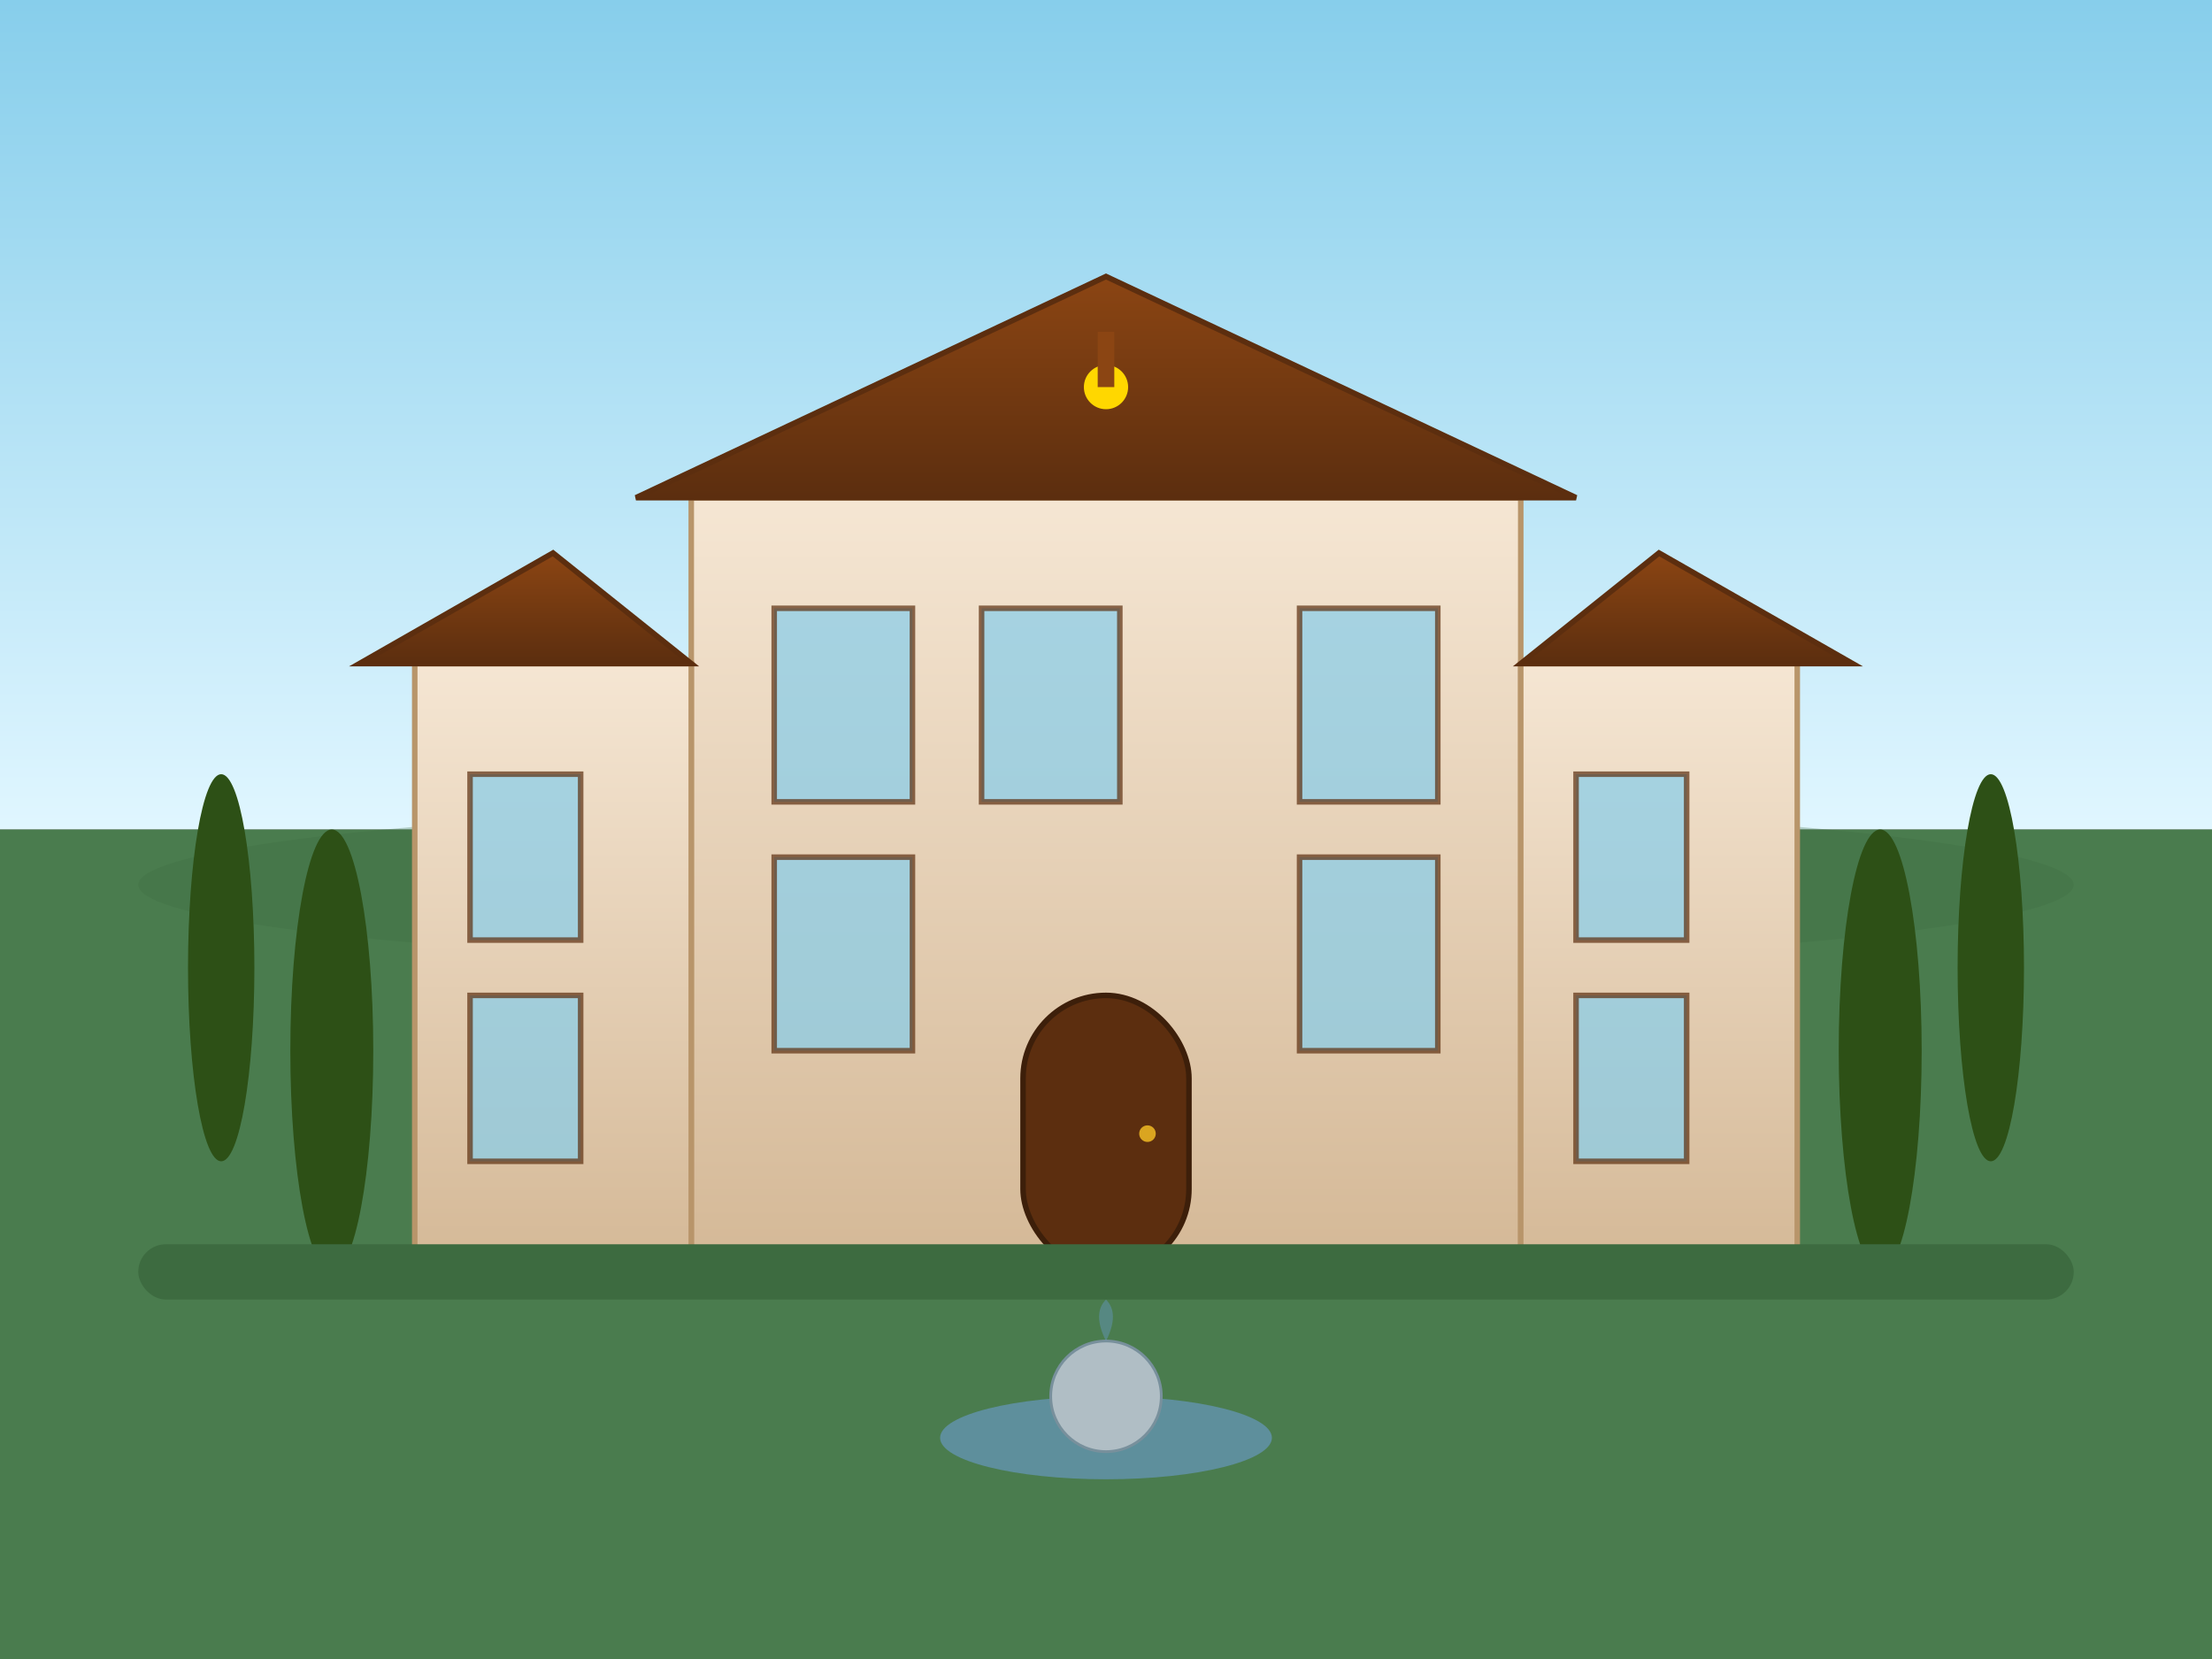 <svg xmlns="http://www.w3.org/2000/svg" viewBox="0 0 800 600">
  <rect x="0" y="0" width="800" height="600" fill="#808080" stroke="none"/>
  <defs>
    <linearGradient id="skyGrad" x1="0%" y1="0%" x2="0%" y2="100%">
      <stop offset="0%" style="stop-color:#87CEEB;stop-opacity:1" />
      <stop offset="100%" style="stop-color:#E0F6FF;stop-opacity:1" />
    </linearGradient>
    <linearGradient id="villaWall" x1="0%" y1="0%" x2="0%" y2="100%">
      <stop offset="0%" style="stop-color:#F5E6D3;stop-opacity:1" />
      <stop offset="100%" style="stop-color:#D4B896;stop-opacity:1" />
    </linearGradient>
    <linearGradient id="roofGrad" x1="0%" y1="0%" x2="0%" y2="100%">
      <stop offset="0%" style="stop-color:#8B4513;stop-opacity:1" />
      <stop offset="100%" style="stop-color:#5C2E0F;stop-opacity:1" />
    </linearGradient>
  </defs>
  
  <!-- Sky -->
  <rect width="800" height="300" fill="url(#skyGrad)"/>
  
  <!-- Ground/Garden -->
  <rect y="300" width="800" height="300" fill="#4A7C4E"/>
  <ellipse cx="400" cy="320" rx="350" ry="30" fill="#3D6B40" opacity="0.3"/>
  
  <!-- Villa Central Building -->
  <rect x="250" y="180" width="300" height="280" fill="url(#villaWall)" stroke="#B8956A" stroke-width="2"/>
  
  <!-- Roof -->
  <path d="M 230 180 L 400 100 L 570 180 Z" fill="url(#roofGrad)" stroke="#5C2E0F" stroke-width="2"/>
  
  <!-- Side Wing Left -->
  <rect x="150" y="240" width="100" height="220" fill="url(#villaWall)" stroke="#B8956A" stroke-width="2"/>
  <path d="M 130 240 L 200 200 L 250 240 Z" fill="url(#roofGrad)" stroke="#5C2E0F" stroke-width="2"/>
  
  <!-- Side Wing Right -->
  <rect x="550" y="240" width="100" height="220" fill="url(#villaWall)" stroke="#B8956A" stroke-width="2"/>
  <path d="M 550 240 L 600 200 L 670 240 Z" fill="url(#roofGrad)" stroke="#5C2E0F" stroke-width="2"/>
  
  <!-- Main Door -->
  <rect x="370" y="360" width="60" height="100" rx="30" fill="#5C2E0F" stroke="#3D1F0A" stroke-width="2"/>
  <circle cx="415" cy="410" r="3" fill="#DAA520"/>
  
  <!-- Windows - Main Building -->
  <rect x="280" y="220" width="50" height="70" fill="#87CEEB" stroke="#5C2E0F" stroke-width="2" opacity="0.7"/>
  <rect x="355" y="220" width="50" height="70" fill="#87CEEB" stroke="#5C2E0F" stroke-width="2" opacity="0.7"/>
  <rect x="470" y="220" width="50" height="70" fill="#87CEEB" stroke="#5C2E0F" stroke-width="2" opacity="0.7"/>
  
  <rect x="280" y="310" width="50" height="70" fill="#87CEEB" stroke="#5C2E0F" stroke-width="2" opacity="0.7"/>
  <rect x="470" y="310" width="50" height="70" fill="#87CEEB" stroke="#5C2E0F" stroke-width="2" opacity="0.7"/>
  
  <!-- Side Windows -->
  <rect x="170" y="280" width="40" height="60" fill="#87CEEB" stroke="#5C2E0F" stroke-width="2" opacity="0.7"/>
  <rect x="170" y="360" width="40" height="60" fill="#87CEEB" stroke="#5C2E0F" stroke-width="2" opacity="0.7"/>
  <rect x="570" y="280" width="40" height="60" fill="#87CEEB" stroke="#5C2E0F" stroke-width="2" opacity="0.7"/>
  <rect x="570" y="360" width="40" height="60" fill="#87CEEB" stroke="#5C2E0F" stroke-width="2" opacity="0.7"/>
  
  <!-- Garden Elements -->
  <!-- Cypress Trees -->
  <ellipse cx="120" cy="380" rx="15" ry="80" fill="#2D5016"/>
  <ellipse cx="680" cy="380" rx="15" ry="80" fill="#2D5016"/>
  <ellipse cx="80" cy="350" rx="12" ry="70" fill="#2D5016"/>
  <ellipse cx="720" cy="350" rx="12" ry="70" fill="#2D5016"/>
  
  <!-- Fountain -->
  <ellipse cx="400" cy="520" rx="60" ry="15" fill="#6B9BD1" opacity="0.6"/>
  <circle cx="400" cy="505" r="20" fill="#B0BEC5" stroke="#78909C" stroke-width="1"/>
  <path d="M 400 485 Q 395 475 400 470 Q 405 475 400 485" fill="#6B9BD1" opacity="0.4"/>
  
  <!-- Hedges -->
  <rect x="50" y="450" width="700" height="20" rx="10" fill="#3D6B40"/>
  
  <!-- Decorative Elements -->
  <circle cx="400" cy="140" r="8" fill="#FFD700"/>
  <rect x="397" y="120" width="6" height="20" fill="#8B4513"/>
</svg>